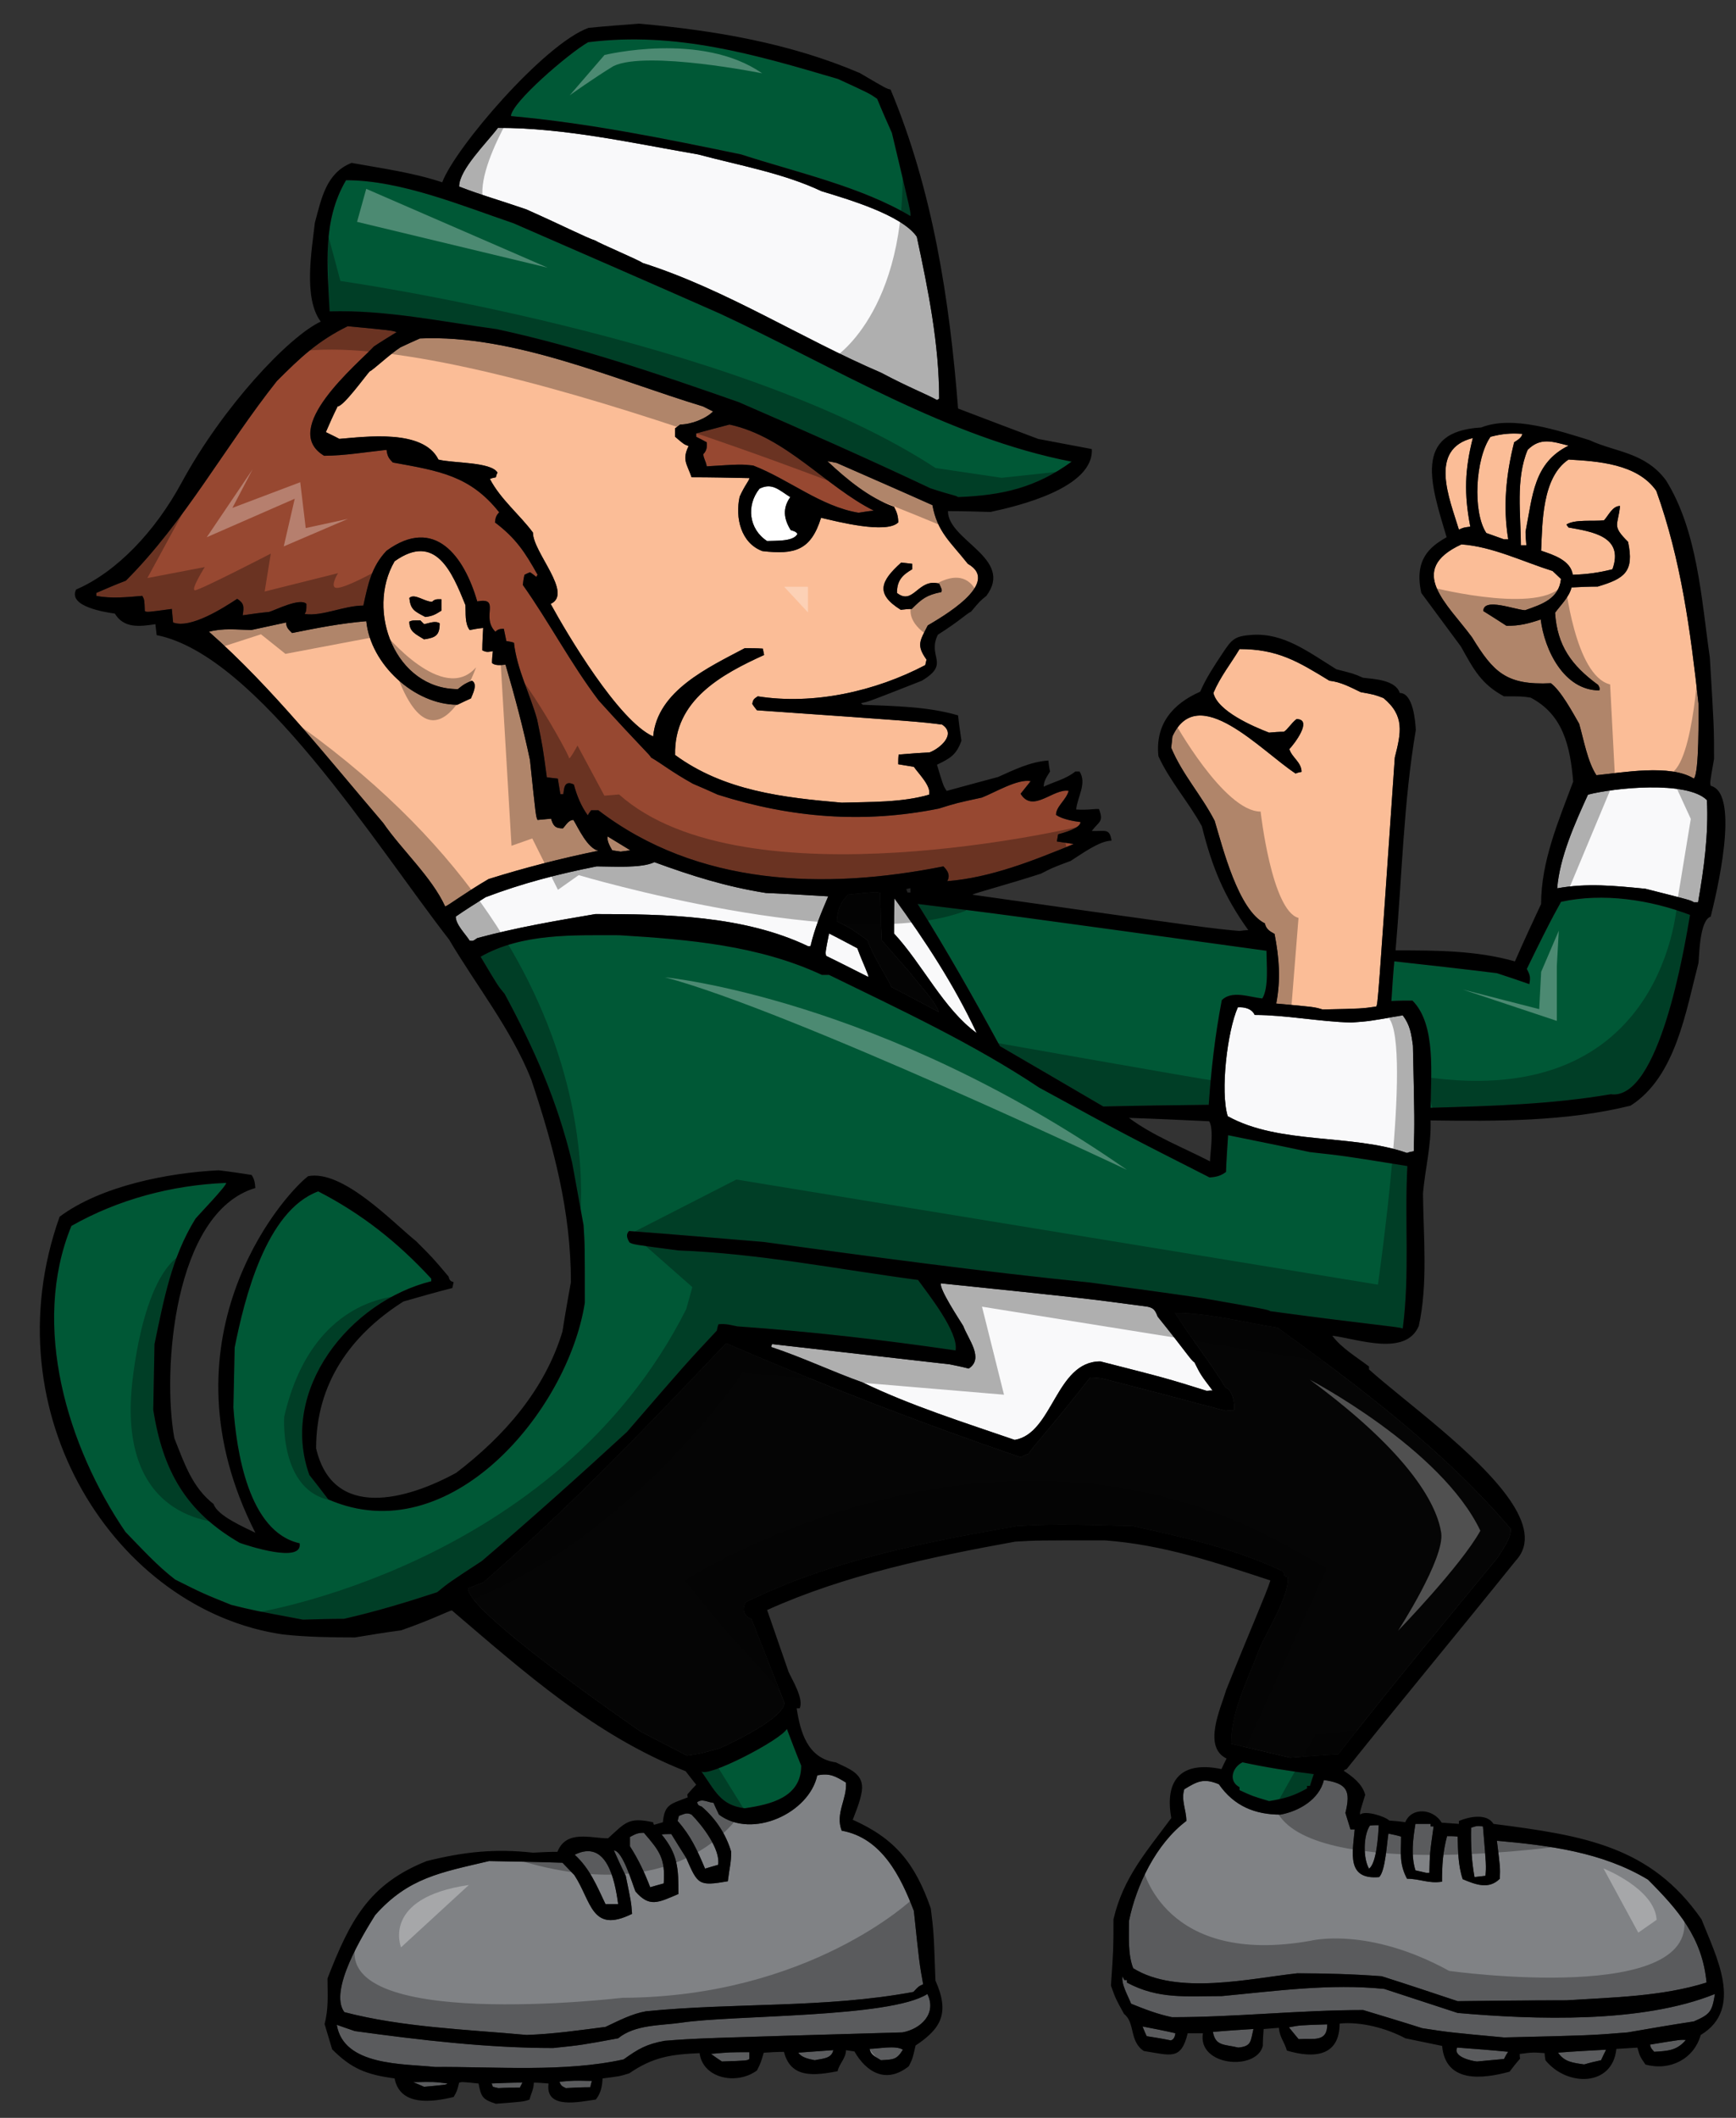 <?xml version="1.0" encoding="utf-8"?>
<!-- Generator: Adobe Illustrator 17.0.0, SVG Export Plug-In . SVG Version: 6.00 Build 0)  -->
<!DOCTYPE svg PUBLIC "-//W3C//DTD SVG 1.1//EN" "http://www.w3.org/Graphics/SVG/1.1/DTD/svg11.dtd">
<svg version="1.1" id="Layer_1" xmlns="http://www.w3.org/2000/svg" xmlns:xlink="http://www.w3.org/1999/xlink" x="0px" y="0px"
	 width="164px" height="200px" viewBox="0 0 164 200" style="enable-background:new 0 0 164 200;" xml:space="preserve">
<rect x="0" y="0" width="164" height="200" fill="#333333" stroke="none"/>
<path id="color9" style="fill:#808285;" d="M77.206,167.66c1.194-0.24,1.714,0.078,2.71,0.678c0.121,1.553-1.035,2.909-0.4,4.544
	c3.788,0.677,5.581,4.343,6.816,7.572c0.52,4.94,0.52,4.94,0.878,6.932c-0.438,0.2-0.438,0.2-0.917,0.721
	c-8.289,1.552-16.897,0.994-25.268,1.83c-1.353,0.241-2.55,0.878-3.825,1.475c-2.472,0.318-4.941,0.676-7.452,0.759
	c-5.659-0.519-11.717-0.717-17.216-2.154c-1.516-2.029,1.793-7.372,2.91-9.165c3.147-3.546,6.216-4.023,10.761-5.101
	c2.31,0.042,4.623,0.081,6.933,0.158c0.358,0.359,0.717,0.761,1.117,1.159c1.633,2.471,1.592,5.577,5.459,3.667
	c-0.081-1.078-0.081-1.078-0.597-3.591c-0.399-0.796-0.756-1.593-1.116-2.39c0.836,0,1.792,3.307,2.032,3.865
	c1.315,1.517,2.111,1.078,4.063,0.24c0-2.391-0.039-3.747-1.593-5.623c0.28-0.036,0.599-0.036,0.917-0.036
	c0.438,0.717,0.915,1.473,1.393,2.23c1.117,2.552,1.158,2.709,3.946,2.23c0.161-1.314,0.318-1.712,0.318-2.789
	c-0.478-1.637-1.473-3.146-2.787-4.265c-0.321-0.118-0.321-0.118-0.439-0.397c0.476-0.399,0.997,0,1.556,0.042
	c0.157,0.355,0.317,0.717,0.515,1.114C71.07,173.718,76.449,171.206,77.206,167.66z M141.408,173.835
	c0.317,2.512,0.317,2.512,0.279,3.586c-1.038,1.039-2.273,0.562-3.509,0.043c-0.439-1.314-0.439-2.672-0.477-4.024
	c-0.358-0.041-0.677-0.041-0.998-0.041c-0.397,1.475-0.477,2.751-0.477,4.302c-1.274,0.202-2.069-0.278-3.306-0.278
	c-0.759-1.433-0.561-2.429-0.561-3.982c-0.399-0.119-0.797-0.203-1.195-0.281c-0.159,0.915-0.278,3.51-0.876,4.105
	c-3.108,0.279-2.51-2.271-2.312-4.502h-0.398c-0.158-0.52-0.317-1.036-0.479-1.556c0.519-2.11,0.161-2.79-2.03-3.108
	c-0.438,1.833-2.354,2.948-4.104,3.268c-2.392,0-4.384-0.799-5.819-2.868c-1.434-0.598-2.033-0.28-3.271,0.477
	c-0.316,1.036,0.2,1.955,0.2,2.989c-2.869,2.153-4.742,6.097-5.421,9.444c0,1.436-0.117,3.15,0.397,4.465
	c4.146,2.591,11.08,0.957,15.504,0.478c2.669,0,5.341,0.079,7.972,0.278c2.392,0.757,4.781,1.556,7.173,2.352
	c3.429-0.041,6.851-0.081,10.281-0.081c4.386-0.278,9.046-0.359,13.232-1.676c-0.398-4.262-2.711-6.892-5.538-9.722
	C151.371,174.91,146.351,174.274,141.408,173.835z M46.44,196.751c0.956-0.039,1.914-0.081,2.909-0.081
	c-0.079,0.161-0.158,0.32-0.239,0.48c-0.677,0-1.354,0-2.032,0.04c-0.199-0.04-0.357-0.08-0.519-0.122
	C46.521,196.949,46.48,196.831,46.44,196.751z M52.857,196.593c0.12,0.355,0.239,0.436,0.598,0.598
	c0.758-0.04,1.515-0.08,2.311-0.08c0.039-0.198,0.079-0.398,0.158-0.598C54.212,196.472,54.212,196.472,52.857,196.593z
	 M39.028,196.634c0.319,0.116,0.678,0.277,1.036,0.435c2.113-0.195,2.113-0.195,2.194-0.317
	C40.981,196.593,40.981,196.593,39.028,196.634z M58.396,192.486c-3.466,0.638-3.466,0.638-6.137,0.917
	c-6.216,0-12.594-0.756-18.731-1.598c-0.599-0.196-1.156-0.396-1.713-0.596c0.638,3.908,6.297,3.665,9.285,3.986
	c5.698-0.041,12.235,0.52,17.814-0.718c1.394-0.998,2.152-1.436,3.866-1.755c3.028-0.238,3.028-0.238,22.476-0.795
	c1.754-0.32,3.267-1.795,2.351-3.627c-3.506,2.261-18.462,1.978-23.234,2.708C62.422,191.291,59.992,191.173,58.396,192.486z
	 M149.656,194.957c0.52-0.156,1.038-0.278,1.595-0.398c0.162-0.356,0.319-0.676,0.478-0.995c-1.516,0.079-3.028,0.159-4.541,0.28
	C147.785,194.719,148.579,194.8,149.656,194.957z M68.199,194.679c2.393-0.082,2.393-0.082,2.59-0.239v-0.639
	c-1.833,0-1.833,0-3.626,0.159C67.482,194.201,67.842,194.439,68.199,194.679z M139.534,194.679
	c0.839-0.082,1.677-0.158,2.552-0.239c0.119-0.238,0.238-0.479,0.398-0.678c-1.634-0.158-3.229-0.28-4.825-0.399
	C137.224,194.241,139.058,194.639,139.534,194.679z M76.967,194.558c0.677-0.158,1.594-0.118,1.754-0.954
	c-1.113,0.078-2.231,0.158-3.309,0.239C75.732,194.319,76.41,194.439,76.967,194.558z M82.149,193.481
	c0.118,0.6,0.517,0.72,1.075,1.076c1.115-0.078,1.475,0,2.072-0.994C84.618,193.124,82.987,193.481,82.149,193.481z
	 M155.877,193.085c0.076,0.318,0.076,0.318,0.396,0.678c1.313-0.08,2.15-0.12,2.986-1.115
	C158.782,192.606,158.782,192.606,155.877,193.085z M116.979,193.363c1.271-0.119,1.154-0.597,1.434-1.754
	c-1.274,0.078-2.55,0.161-3.827,0.277C114.825,193.244,115.663,193.044,116.979,193.363z M108.331,192.287
	c0.756,0.119,1.513,0.24,2.27,0.399c0.318-0.08,0.399-0.399,0.439-0.679c-1.034-0.237-2.073-0.438-3.109-0.638
	C108.051,191.65,108.171,191.969,108.331,192.287z M122.679,192.567c1.435-0.081,2.707,0.316,2.707-1.395
	c-2.589,0.079-2.589,0.079-3.624,0.279C122.037,191.807,122.36,192.169,122.679,192.567z M137.703,190.095
	c-2.313-0.759-4.623-1.512-6.934-2.27c-5.141-0.519-10.242,0.198-15.345,0.678c-3.388,0-5.979,0.317-8.966-1.277v-0.237h-0.24
	c-0.08-0.119-0.118-0.238-0.158-0.358c-0.198,0.679,0.558,1.955,0.796,2.592c1.274,0.517,2.513,0.996,3.865,1.274
	c6.019,0,12.037-0.676,18.057-0.676c1.832,0.557,3.705,1.114,5.577,1.713c2.59,0.398,2.59,0.398,7.732,0.875
	c8.21-0.197,8.21-0.197,11.675-0.477c2.073-0.359,4.146-0.72,6.258-1.037c1.555-0.679,1.713-0.917,1.99-2.59
	C155.118,191.092,144.994,190.734,137.703,190.095z M58.396,179.814c-0.32-2.394-1.115-6.137-4.104-4.663
	c1.435,1.315,2.072,2.908,2.91,4.663H58.396z M62.701,177.862c0.159-2.352-0.359-3.028-1.875-4.783c-0.598,0-0.796,0.12-1.314,0.396
	v0.879c0.797,1.234,1.393,2.51,1.913,3.866C61.823,178.101,62.263,177.982,62.701,177.862z M140.331,177.142
	c0.08-0.917,0.08-0.917-0.237-4.662c-0.56-0.078-0.638-0.037-1.118,0.122c-0.035,1.594,0.04,3.106,0.321,4.661
	C139.615,177.224,139.973,177.184,140.331,177.142z M134.754,176.864h0.278c0.039-1.834,0.039-1.834,0.399-4.385h-0.28v-0.24h-1.435
	c-0.237,1.438-0.436,2.992,0,4.388C134.037,176.706,134.395,176.784,134.754,176.864z M67.842,176.106
	c0.237-1.475-1.516-3.746-2.511-4.742c-0.479-0.238-0.718-0.039-1.196,0.121c-0.042,0.156-0.08,0.318-0.121,0.478
	c1.237,1.395,1.833,2.709,2.592,4.505C67.005,176.347,67.402,176.225,67.842,176.106z M130.249,172.36c-0.276,0-0.558,0-0.835,0.041
	c-0.638,0.957-0.638,3.108-0.084,4.065C130.048,175.987,130.211,173.235,130.249,172.36z"/>
<path id="color8" style="fill:#005836;" d="M74.336,163.273c0.439,1.157,0.878,2.312,1.354,3.47c0,2.988-2.868,3.666-5.339,4.022
	c-2.273-0.276-2.791-1.631-4.106-3.505C66.755,167.948,73.721,164.35,74.336,163.273z M119.888,170.09
	c1.473-0.239,2.311-0.479,3.588-1.195v-0.239h0.278c0.119-0.399,0.235-0.755,0.356-1.114c-2.269-0.279-4.502-0.638-6.732-1.115
	c-0.92,0.437-1.396,1.755-0.28,2.352v0.277C118.294,169.611,118.294,169.611,119.888,170.09z"/>
<path id="color7" style="fill:#050505;" d="M121.879,165.985c-1.873-0.438-3.745-0.878-5.574-1.314c0-3.147,1.632-6.138,2.705-9.047
	c0.679-1.555,2.869-5.099,2.631-6.694c-0.117-0.039-0.197-0.081-0.28-0.081c-0.037-0.16-0.076-0.315-0.117-0.438
	c-4.661-2.19-9.206-3.188-14.23-4.301c-3.624-0.081-7.291-0.241-10.915,0c-8.689,1.512-17.736,3.267-25.667,7.212
	c-0.358,0.718-0.158,1.315,0.559,1.555c1.036,2.629,2.073,5.258,3.107,7.929c0,1.437-5.02,3.827-6.136,4.303
	c-1.874,0.521-1.874,0.521-3.069,0.682c-1.473-0.759-2.95-1.517-4.383-2.274c-2.179-1.518-16.3-11.342-16.3-13.508
	c0.478-0.201,0.955-0.4,1.435-0.558c8.447-7.339,15.46-14.729,22.955-22.599c9.125,3.946,18.371,7.534,27.817,10.761
	c0.238-0.119,0.479-0.239,0.756-0.319c0.12-0.358,2.112-2.471,5.818-7.212c0.358,0,0.719,0.039,1.078,0.079
	c3.904,0.998,7.808,2.032,11.715,3.071c0.239-0.043,0.521-0.043,0.799-0.043c0.119-0.597-0.161-1.952-0.799-2.151
	c-1.475-2.432-3.347-4.741-4.782-7.055c3.11,0,6.576,0.917,9.684,1.396c7.691,5.538,15.863,11.716,22.039,19.009
	c0,0.956-0.757,1.912-1.277,2.752c-5.018,6.098-10.159,12.273-15.022,18.528C124.907,165.745,123.395,165.864,121.879,165.985z"/>
<path id="color6" style="fill:#005836;" d="M45.523,147.414c-3.109,2.035-3.109,2.035-4.224,2.949
	c-2.909,0.958-5.818,1.834-8.807,2.513c-1.315,0-2.591,0.039-3.866,0.079c-4.663-0.876-4.663-0.876-6.776-1.395
	c-2.667-1.075-2.667-1.075-5.299-2.39c-1.715-1.315-3.188-2.949-4.703-4.504c-5.46-8.013-8.966-19.489-5.102-28.895
	c4.422-2.511,9.524-3.864,14.626-4.063c0,0.319-2.551,2.949-2.909,3.387c-2.271,3.667-2.988,7.652-3.866,11.837
	c-0.038,2.073-0.08,4.145-0.118,6.215c0.915,5.74,3.069,9.605,8.17,12.554c0.677,0.242,5.977,1.994,5.657,0.041
	c-4.862-1.075-5.978-8.808-6.258-12.831c0.04-1.912,0.081-3.788,0.121-5.659c0.917-4.584,2.95-12.912,7.892-14.743
	c4.103,2.107,7.529,4.818,10.681,8.246v0.24c-7.692,1.912-14.389,10.242-11.519,18.29c0.599,0.762,1.196,1.517,1.792,2.313
	c11.477,5.021,22.638-8.366,24.232-18.571c0-5.462,0-5.462-0.12-7.331c-0.358-1.993-0.718-3.948-1.078-5.899
	c-1.395-5.818-3.546-10.681-6.377-15.94c-0.634-0.758-0.634-0.758-2.27-3.508c3.905-2.232,8.766-2.031,13.111-2.031
	c6.494,0.397,13.153,0.956,19.128,3.746h0.678c6.694,3.268,13.63,6.494,19.845,10.641c8.171,4.463,8.171,4.463,16.102,8.486
	c0.641-0.038,1.075-0.155,1.554-0.517c0.042-1.155,0.12-2.312,0.2-3.47c2.552,0.519,5.14,1.039,7.731,1.596
	c3.266,0.36,3.266,0.36,9.205,1.316c-0.278,5.099,0.238,10.241-0.439,15.342c-0.559-0.198-2.785-0.318-12.514-1.634
	c-0.276-0.159-0.276-0.159-6.416-1.235c-3.545-0.517-7.094-0.996-10.638-1.475c-10.285-1.036-20.566-2.43-30.808-3.828
	c-4.265-0.355-8.489-0.715-12.714-1.035c-0.319,0.32-0.198,0.68,0.04,1.076c0.358,0.2,0.358,0.2,4.623,0.759
	c7.532,0.278,15.186,1.794,22.638,2.788c0.915,1.276,3.864,4.941,3.546,6.658c-6.774-0.997-13.748-1.794-20.604-2.272
	c-0.639-0.12-1.117-0.279-1.794-0.199c-0.079,0.199-0.12,0.397-0.159,0.6c-2.91,3.109-2.91,3.109-8.487,9.564
	C54.771,139.325,50.146,143.467,45.523,147.414z M131.446,94.531c0.635-0.04,1.315-0.04,1.99-0.04
	c2.274,2.269,1.715,7.131,1.715,10.123c5.7-0.16,11.397-0.318,17.016-1.277c4.583,0.639,6.974-13.866,7.493-16.935
	c-3.782-1.437-8.21-2.114-12.193-1.236c-0.239,0.518-0.521,0.756-3.227,6.335c0.314,0.599,0.358,0.798,0.238,1.436
	c-1.038-0.36-2.075-0.717-3.069-1.035c-3.229-0.4-6.456-0.759-9.686-1.116C131.604,92.02,131.526,93.252,131.446,94.531z
	 M94.463,98.795c3.228,1.873,6.495,3.784,9.765,5.698c3.309-0.08,6.613-0.121,9.961-0.16c0.237-3.385,0.595-6.534,1.235-9.885
	c0.957-0.953,2.631-0.277,3.827-0.156c0.637-1.04,0.393-3.269,0.393-4.505c-25.142-3.467-25.142-3.467-32.955-4.424
	C89.441,89.746,91.991,94.251,94.463,98.795z"/>
<path id="color5" style="fill:#040404;" d="M84.22,93.217c-0.717-1.476-1.675-2.792-2.271-4.425
	c-1.555-1.117-1.555-1.117-2.91-1.795c0.08-1.036,0.318-1.751,1.076-2.508c2.671-0.28,2.671-0.28,3.028-0.162
	c0.042,1.475,0.081,2.95,0.16,4.465c0.878,1.036,1.794,2.07,2.71,3.109c0.598,0.837,2.353,2.63,2.672,3.665
	C87.167,94.77,85.696,93.974,84.22,93.217z"/>
<path id="fill" style="fill:#FFFFFF;" d="M74.656,46.947c-0.757,1.075-0.598,2.073,0.04,3.11c0.478,0.157,0.478,0.157,0.639,0.358
	c-0.359,0.756-2.113,0.637-2.871,0.677c-1.712-1.115-1.992-3.347-0.716-4.942C72.941,45.552,73.579,46.269,74.656,46.947z"/>
<path id="color4" style="fill:#FBBD97;" d="M57.4,78.989c0.717,0.438,1.435,0.876,2.151,1.313c-0.319,0.041-0.638,0.082-0.917,0.121
	c-0.279-0.039-0.559-0.081-0.798-0.121C57.639,79.945,57.319,79.425,57.4,78.989z M119.491,87.197
	c0.118,0.518,0.396,0.716,0.917,0.997c0.438,2.312,0.598,4.263,0.156,6.576c3.589,0.318,3.589,0.318,4.385,0.558
	c3.707-0.08,3.707-0.08,5.062-0.279c0.159-0.278,0.159-0.278,1.755-23.512c0.597-2.352,0.953-3.945-1.076-5.62
	c-0.839-0.318-0.839-0.318-2.15-0.557c-0.996-0.48-1.874-0.959-2.952-1.078c-2.99-1.832-4.9-2.988-8.488-2.988
	c-0.837,1.395-1.833,2.63-2.47,4.145c0.396,1.711,3.703,3.147,5.259,3.746c0.438-0.041,0.918-0.081,1.396-0.081
	c0.356-0.199,0.676-0.796,1.195-1.196c1.594,0-0.239,2.392-0.678,2.83c0.238,0.798,1.154,1.236,1.154,2.152
	c-0.198,0.038-0.398,0.079-0.558,0.159c-3.272-2.145-9.237-8.741-11.638-3.507c-0.041,0.356-0.081,0.716-0.117,1.074
	c1.072,2.552,2.827,4.426,4.104,6.895C115.504,80.025,116.979,85.96,119.491,87.197z M56.523,80.342
	c-1.038-0.237-1.913-2.191-2.351-2.909c-0.479,0-0.718,0.519-0.997,0.797c-0.755,0-0.918-0.279-1.116-0.915
	c-0.437,0.04-0.875,0.08-1.275,0.119c-0.16-0.319-0.16-0.319-0.717-5.658c-0.637-3.029-1.435-6.018-2.31-9.007
	c-0.398,0.041-0.998,0.12-1.276-0.16c0-0.397,0.041-0.757,0.08-1.115c-0.477,0.081-0.597,0.121-0.996-0.08
	c0-0.718,0.042-1.436,0.081-2.111c-0.438,0.038-0.876,0.117-1.276,0.197c-0.478-0.635-0.357-1.594-0.397-2.35
	c-1.274-3.15-2.83-6.895-6.694-4.144c-2.75,4.703,0.079,12.073,5.976,12.073c0.599-0.477,0.599-0.477,1.316-0.797
	c0.597,0.28,0.078,1.277-0.082,1.674c-0.439,0.201-0.877,0.401-1.275,0.598c-4.065,0-8.209-3.825-8.609-7.891
	c-2.39,0.201-4.661,0.639-7.013,1.117c-0.32-0.318-0.559-0.519-0.559-0.996c-1.116,0.239-2.231,0.478-3.309,0.716
	c-1.354-0.039-2.668-0.197-3.984,0.16c6.017,5.302,11.238,11.956,16.458,18.055c1.753,2.551,4.582,5.102,5.858,7.892
	c0.278-0.08,1.913-1.315,4.104-2.592C49.59,81.939,53.015,81.061,56.523,80.342z M40.064,60.378
	c-0.835-0.521-1.395-0.72-1.395-1.675c0.28-0.12,0.28-0.12,1.037-0.12c0.119,0.12,0.239,0.241,0.357,0.358
	c0.478-0.08,1.036-0.358,1.474-0.08C41.538,60.018,41.14,60.217,40.064,60.378z M41.698,57.669
	c-0.559,0.355-0.838,0.516-1.515,0.595c-1.075-0.555-1.394-0.716-1.515-1.792c0.478-0.478,1.436,0.358,2.152,0.358
	c0.279-0.278,0.479-0.237,0.877-0.237V57.669z M79.039,43.718c-0.318-0.079-0.599-0.118-0.876-0.158
	c1.831,1.714,3.943,3.468,6.296,4.302c0.277,0.52,0.397,0.917,0.397,1.475c-1.115,1.116-5.777-0.08-7.294-0.438
	c-0.955,3.067-2.47,3.505-5.54,3.146c-2.032-0.755-2.588-3.146-2.149-5.139c0.518-1.156,0.916-1.514,0.916-1.754
	c-1.834-0.039-3.667-0.079-5.458-0.079c-0.44-1.277-0.92-1.635-0.28-2.95c-0.44-0.158-0.44-0.158-1.276-0.875V40.45
	c0.161-0.12,0.319-0.238,0.48-0.358c0.997,0,2.389-0.518,3.106-1.234c-0.318-0.161-0.637-0.318-0.954-0.477
	c-8.29-2.511-17.894-6.816-26.742-6.416c-0.637,0.279-1.236,0.556-1.833,0.836c-0.996,0.637-2.59,2.151-2.909,2.271
	c-0.438,0.481-2.472,3.309-3.029,3.309c-0.398,0.795-0.757,1.593-1.114,2.431c0.397,0.199,0.836,0.398,1.274,0.637
	c2.473-0.198,7.931-0.955,9.364,1.955c1.356,0.356,4.982,0.198,5.581,1.235c-0.08,0.118-0.12,0.277-0.16,0.438
	c-0.2,0.04-0.397,0.079-0.559,0.158c0.996,1.914,2.829,3.389,4.064,5.062c0,1.872,3.827,5.739,1.674,6.736
	c1.536,2.808,6.414,11.06,9.684,12.515c0.398-4.307,5.182-6.497,8.647-8.332c0.559,0,1.117,0,1.713,0.04
	c0.041,0.2,0.081,0.4,0.121,0.601c-4.003,1.821-8.53,4.267-8.41,9.442c4.622,3.388,10.204,4.025,15.742,4.504
	c2.67-0.081,5.66,0,8.251-0.755c0.237-0.798-1.035-2.034-1.435-2.63c-0.519-0.08-0.998-0.161-1.476-0.242
	c0-0.316,0-0.636,0.04-0.916c0.956-0.078,1.911-0.16,2.909-0.199c0.957-0.356,2.591-1.713,1.194-2.631
	c-2.15-0.277-2.15-0.277-17.494-1.353c-0.158-0.202-0.317-0.399-0.438-0.6c0.078-0.438,0.159-0.478,0.517-0.717
	c5.3,0.837,11.12-0.479,15.821-2.948c0.04-0.201,0.078-0.36,0.12-0.519c-0.997-1.395-0.6-1.794,0.119-3.228
	c1.193-0.719,7.014-3.985,3.786-5.818c-1.674-2.113-2.871-2.99-3.348-5.541C85.057,46.349,82.029,45.034,79.039,43.718z
	 M88.923,55.913c-1.395,0.279-1.835,0.638-2.791,1.593c-0.359,0-0.716,0.042-1.036,0.082c-2.43-1.514-1.911-2.708,0.04-4.462
	c0.319,0.04,0.679,0.079,1.037,0.118v0.518c-0.958,0.559-1.436,1.077-1.436,2.233c1.556,1.235,1.995-1.434,3.986-0.875
	C89,55.714,89,55.714,88.923,55.913z M149.183,68.348c-0.642-1.116-1.717-3.108-2.673-3.825c-4.227,0.199-5.422-1.036-7.453-4.344
	c-2.313-3.148-6.257-6.337-0.997-8.768c2.912,0.2,5.819,1.636,8.609,2.512c0.239,0.239,0.52,0.477,0.797,0.755
	c-0.2,1.873-1.795,2.392-3.389,2.95c-0.956-0.039-3.947-1.235-3.947,0.08c0.721,0.439,1.436,0.916,2.193,1.395
	c1.235,0,2.032-0.199,3.227-0.599c0.358,2.87,2.194,6.696,5.541,6.696c0.04-0.24,0.04-0.24-0.12-0.52
	c-2.51-1.835-3.865-3.706-4.063-6.815c0.558-0.757,1.353-1.514,1.554-2.389c0.797-0.042,1.634-0.081,2.473-0.081
	c2.548-0.758,3.464-1.397,2.868-4.224c-1.555-1.556-0.959-1.474-0.758-3.388c-0.716,0-1.076,0.876-1.514,1.355
	c-1.038,0.12-2.752-0.119-3.551,0.397c0.041,0.081,0.119,0.162,0.199,0.28c2.233,0.4,5.265,0.837,4.147,3.945
	c-1.275,0.322-2.392,0.479-3.747,0.519c-0.199-1.356-1.795-1.872-2.989-2.272c0.121-2.629,0.079-6.935,2.589-8.607
	c2.791,0.16,6.498,0.399,8.289,2.95c2.352,6.536,3.232,13.269,3.988,20.086c0,0.995,0.08,6.573-0.438,7.092
	c-2.232-1.395-6.775-0.558-9.205-0.318C149.974,71.935,149.618,69.863,149.183,68.348z M144.318,42.483
	c1.195-1.196,2.309-0.799,3.862-0.397c-3.305,1.634-3.386,4.701-4.062,8.128c0,0.398,0.037,0.836,0.079,1.276h-0.521
	C143.679,48.621,143.162,45.233,144.318,42.483z M140.411,50.335c-1.314-1.991-1.035-7.054,0.397-9.086
	c1.076-0.278,1.872-0.36,2.99-0.278c0,0.357-0.52,0.637-0.758,0.795c-0.759,3.03-1.072,6.06-0.557,9.167h-0.399
	C141.527,50.732,140.973,50.532,140.411,50.335z M137.822,50.016c-0.879-2.909-2.907-7.612,1.314-8.648
	c-0.759,2.989-0.838,5.259-0.237,8.368C138.262,49.817,138.262,49.817,137.822,50.016z"/>
<path id="color3" style="fill:#974831;" d="M22.41,56.551c-1.276,0.837-4.423,2.869-6.059,2.232
	c-0.039-0.438-0.079-0.876-0.12-1.278c-2.35,0.32-2.35,0.32-2.55,0.202c-0.039-1.076-0.039-1.076-0.238-1.436
	c-1.394,0.121-2.95,0.28-4.346,0v-0.277c0.918-0.397,1.834-0.796,2.791-1.156c5.578-5.578,9.364-12.673,14.267-18.851
	c2.23-2.232,3.866-3.786,6.692-5.18c4.146,0.397,4.146,0.397,4.625,0.559c-0.717,0.438-1.435,0.876-2.15,1.354
	c-1.556,1.673-8.968,7.772-4.704,10.321c1.873,0,4.027-0.359,5.898-0.558c0.08,0.599,0.198,0.797,0.599,1.195
	c4.385,0.797,7.292,1.235,10.044,4.704c-0.28,0.277-0.36,0.518-0.4,0.955c1.953,1.475,2.831,2.791,4.026,4.943
	c-0.042,0.039-0.082,0.118-0.121,0.2c-0.199-0.161-0.398-0.32-0.598-0.439c-0.199,0.08-0.359,0.159-0.518,0.239
	c-0.079,0.318-0.12,0.638-0.16,0.956c2.512,3.548,4.543,7.454,7.173,10.92c4.185,4.622,4.783,5.06,4.944,5.381
	c1.034,0.598,1.872,1.313,3.945,2.473c0.756,0.316,1.553,0.676,2.353,1.034c6.892,2.192,13.747,2.75,20.881,1.316
	c1.672-0.52,1.672-0.52,4.064-1.038c1.154-0.438,3.386-1.794,4.62-1.556c-0.318,0.398-0.635,0.798-0.953,1.194
	c1.155,1.875,3.066-0.517,4.543-0.277c-0.241,0.877-1.197,1.475-1.197,2.27c0.559,0.398,1.637,0.6,2.313,0.679
	c0,0.599-1.677,1.037-2.113,1.157c-0.038,0.2-0.08,0.438-0.119,0.675c0.519,0.082,1.036,0.162,1.595,0.242
	c-3.786,1.554-7.852,3.187-11.955,3.506c0.318-0.557,0.04-0.997-0.36-1.394c-11.198,2.232-23.233,1.872-32.597-5.3h-0.679
	c-0.121,0.16-0.239,0.32-0.319,0.479c-0.637-0.875-1.038-1.873-1.315-2.91c-0.917-0.438-0.917,0.36-0.997,0.916h-0.278
	c-0.081-0.518-0.16-0.993-0.24-1.475c-0.357-0.039-0.718-0.08-1.037-0.119c-0.399-2.95-0.399-2.95-0.917-5.461
	c-0.677-2.431-1.913-4.742-2.189-7.253c-0.24-0.081-0.48-0.12-0.718-0.158c-0.08-0.401-0.16-0.798-0.24-1.156
	c-0.358,0-0.558,0.038-0.797,0.277c-1.395-1.396,0.56-3.268-1.714-2.866c-1.234-4.267-4.023-8.093-8.568-4.784
	c-1.435,1.513-1.753,3.188-2.191,5.179c-1.834,0-3.867,1.038-5.539,0.798c0.159-0.317,0.159-0.317,0.159-0.958
	c-0.598-0.595-2.87,0.559-3.506,0.758c-0.838,0.081-1.675,0.2-2.511,0.321C23.048,57.309,23.087,56.989,22.41,56.551z
	 M82.549,48.221c-4.534-2.264-8.284-6.974-13.63-8.129c-1.077,0.278-2.113,0.56-3.15,0.837v0.319
	c0.318,0.159,0.639,0.318,0.996,0.517c0.041,0.438,0,0.798-0.318,1.117c0,0.398,0.239,0.639,0.318,1.155
	c3.227-0.201,3.227-0.201,4.385-0.079c3.387,1.315,6.376,3.866,9.961,4.462C81.59,48.342,82.069,48.262,82.549,48.221z"/>
<path id="color2" style="fill:#F9F9FA;" d="M90.996,125.216c-0.362-0.599-2.272-3.467-2.113-4.024
	c13.471,1.395,13.471,1.395,19.448,2.191c0.676,0.119,0.797,0.358,1.036,0.957c2.669,3.307,3.188,4.186,3.468,4.306
	c0.597,1.191,0.597,1.191,1.713,2.665c-0.199,0-0.358,0-0.518,0.043c-3.827-1.195-3.827-1.195-10.082-2.79
	c-4.224,0-4.465,6.815-8.091,7.413c-4.742-1.635-9.804-3.226-14.348-5.42c-2.909-1.036-5.738-2.392-8.646-3.348
	c0-0.118,0.04-0.2,0.08-0.278c5.579,0.639,11.16,1.275,16.777,1.911c0.598,0.12,1.195,0.239,1.794,0.398
	C92.987,128.285,91.472,126.492,90.996,125.216z M132.52,95.885c-3.186,0.559-3.186,0.559-4.86,0.679
	c-3.027-0.08-6.216-0.717-9.128-0.717c-0.279-0.599-0.954-0.758-1.592-0.72c-0.997,2.232-1.675,7.974-0.955,10.284
	c4.898,2.709,11.675,1.634,16.937,3.47c0.195-0.083,0.396-0.122,0.637-0.162c0.078-2.869,0.078-2.869-0.078-9.963
	C133.318,97.559,133.2,96.802,132.52,95.885z M92.271,97.559c-2.151-4.584-4.822-8.647-7.77-12.713
	c-0.043,1.075-0.043,2.192-0.043,3.309C87.129,91.023,89.162,95.328,92.271,97.559z M78.321,88.155
	c-0.358,1.791-0.358,1.791-0.278,2.112c1.314,0.637,2.631,1.315,3.986,1.992c0.078-0.12-0.478-1.196-1.037-2.71
	C80.076,89.069,79.198,88.591,78.321,88.155z M76.328,89.35h0.24c0.398-1.714,0.996-3.108,1.674-4.702
	c-1.992-0.121-3.946-0.241-5.898-0.32c-3.746-0.6-6.936-1.595-10.521-2.909c-1.235,0.599-3.986,0.399-5.46,0.399
	c-3.625,0.718-7.014,1.594-10.48,2.908c-0.958,0.598-1.915,1.195-2.829,1.834c0,0.757,0.914,1.634,1.313,2.271
	c0.32,0.042,0.32,0.042,0.717-0.24c3.667-0.997,7.413-1.633,11.16-2.27C62.858,86.321,70.231,86.44,76.328,89.35z M155.438,83.929
	c4.264,1.078,4.264,1.078,4.581,1.277h0.398c0.558-3.189,0.996-6.416,0.837-9.645c-1.873-1.873-8.809-1.155-11.238-0.519
	c-1.236,2.711-2.673,5.897-2.91,8.847C149.936,83.373,152.567,83.651,155.438,83.929z M56.244,22.718
	c0.399,0.277,4.104,1.832,4.462,2.112c7.891,2.51,14.984,7.133,22.517,10.36c2.708,1.435,4.224,1.995,5.3,2.59
	c0.037-0.04,0.118-0.081,0.199-0.119c0-5.181-1.037-10.282-2.112-15.305c-1.435-2.07-6.534-3.546-9.006-4.303
	c-3.628-1.711-7.771-2.432-11.638-3.467c-6.257-1.078-12.555-2.512-18.928-2.512c-1.078,1.434-3.667,3.945-3.667,5.54
	c2.271,0.876,3.306,1.115,6.335,2.151C53.294,21.361,55.367,22.438,56.244,22.718z"/>
<path id="color1" style="fill:#005836;" d="M31.139,29.412c-0.199-4.304-0.718-8.53,1.554-12.393c5.181,0,10.999,2.431,15.819,4.066
	c6.497,2.829,12.994,5.657,19.49,8.526c10.719,4.982,21.521,11.717,33.234,13.987c-3.386,2.471-6.574,3.188-10.719,3.346
	c-0.318-0.197-0.597-0.158-2.631-0.835c-5.979-2.83-12.036-5.499-18.093-8.129c-7.492-2.63-15.103-5.22-22.876-6.897
	C41.658,30.37,36.438,29.252,31.139,29.412z M86.013,20.405c0.04-0.319,0.04-0.319-1.754-7.851
	c-0.479-1.075-0.956-2.153-1.396-3.228c-0.756-0.518-0.756-0.518-3.703-1.872C71.309,5.142,63.857,2.95,55.566,3.986
	c-1.832,1.037-7.293,5.738-7.293,6.973c7.413,0.678,14.466,2.112,21.762,3.627C75.175,16.26,81.352,17.615,86.013,20.405z"/>
<path id="outline" d="M141.089,172.239c-0.64-1.033-2.311-0.674-3.267-0.276v0.276c-0.56-0.036-1.117-0.077-1.634-0.116
	c-0.757-1.314-2.831-1.517-3.427-0.041c-0.52-0.08-1.04-0.119-1.517-0.159c-0.398-0.397-2.311-0.993-2.748-0.559
	c-0.043-0.2-0.043-0.2,0.476-1.873c-0.279-1.034-1.192-1.712-2.029-2.271c0.076-0.079,0.156-0.118,0.277-0.16
	c5.351-6.687,10.674-13.085,15.979-19.684c2.866-3.09-2.03-8.089-7.077-12.396c-2.553-2.176-5.146-4.176-6.792-5.656v-0.279
	c-1.154-0.88-2.63-1.758-3.469-2.909c2.432,0.315,6.936,1.992,8.172-0.919c0.875-3.943,0.438-8.448,0.396-12.515
	c0.2-2.308,0.795-4.542,0.718-6.893c6.296,0.079,12.754,0.119,18.891-1.395c4.264-2.71,5.219-8.886,6.416-13.47
	c0.08-0.598,0.08-4.023,1.156-4.384c0.479-1.913,2.869-11.635,0-12.352c-0.082-0.28-0.082-0.28,0.318-2.551c0-2.91,0-2.91-0.4-9.563
	c-0.794-5.499-1.155-11.956-4.145-16.739c-2.003-2.681-4.82-2.655-7.212-3.786c-2.87-0.878-7.293-2.391-10.241-1.197
	c-6.544,0.355-4.712,5.494-3.268,10.362c-1.608,0.907-3.081,2.116-2.392,5.261c1.234,1.674,2.471,3.347,3.745,5.062
	c1.196,2.152,1.915,3.546,4.066,4.702c1.714,0,1.714,0,2.512,0.12c3.067,1.594,3.744,4.584,4.025,7.932
	c-1.395,3.745-3.03,7.532-3.03,11.556c-0.837,1.794-1.671,3.587-2.471,5.422c-3.666-1.039-7.494-1.039-11.278-1.039
	c0.6-6.816,0.754-14.028,1.912-20.802c-0.039-0.797-0.239-3.507-1.515-3.507c-0.397-1.238-2.431-1.316-3.468-1.437
	c-0.919-0.398-0.919-0.398-2.511-0.795c-2.672-1.651-4.964-3.438-7.936-3.256c-1.719,0.105-1.955,0.43-2.842,1.764
	c-0.764,1.154-1.525,2.287-2.097,3.604c-2.631,1.155-4.263,3.108-3.945,6.095c1.074,2.353,2.87,4.346,4.104,6.617
	c0.956,3.825,2.07,6.577,4.386,9.805c-0.278,0-0.562,0.04-0.839,0.078c-2.672-0.238-2.672-0.238-25.226-3.424
	c0.238-0.162,3.308-0.957,6.495-1.994c1.077-0.557,1.077-0.557,2.79-1.196c0.957-0.597,2.709-1.912,3.865-1.912
	c-0.195-1.196-0.557-0.874-1.872-0.916c0.68-0.916,1.156-0.837,0.68-2.072c-0.401-0.039-1.078,0.12-2.154,0.043
	c0.119-1.198,1.037-2.474,0.318-3.59h-0.398c-0.878,0.721-1.991,0.959-2.988,1.437c0-0.56,0.317-0.955,0.598-1.437
	c-0.08-0.358-0.12-0.716-0.157-1.035c-1.716,0.119-3.229,0.876-4.746,1.554c-1.633,0.44-3.265,0.876-4.86,1.316
	c-0.318-0.478-0.318-0.478-0.917-2.472c1.234-0.599,1.832-0.917,2.312-2.271c-0.118-0.797-0.237-1.595-0.319-2.391
	c-2.869-0.838-6.015-0.877-9.004-0.998c-0.08-0.08-0.12-0.121-0.161-0.16c0.678-0.12,0.678-0.12,5.738-2.111
	c2.751-1.635,0.479-2.233,1.517-4.344c2.189-1.395,2.55-1.872,3.147-2.191c0.836-0.997,0.836-0.997,1.434-1.476
	c2.666-3.554-3.627-5.219-3.627-8.008c1.317,0,2.673,0.039,4.024,0.078c2.633-0.559,9.766-2.272,9.567-5.938
	c-1.714-0.318-3.389-0.641-5.062-0.957c-2.55-0.955-5.061-1.913-7.572-2.87c-0.797-10.242-2.39-20.603-6.378-30.128
	c-0.396-0.081-0.396-0.081-2.907-1.556c-6.615-2.828-13.71-4.025-20.843-4.662c-1.595,0.119-3.189,0.24-4.785,0.397
	C51.408,4.145,43.005,13.94,41.777,17.217c-2.748-0.917-5.698-1.314-8.567-1.833c-2.392,0.956-2.83,3.306-3.467,5.66
	c-0.278,2.549-1.116,7.093,0.557,9.326c-2.988,1.395-9.22,7.971-13.158,15.233c-2.494,4.603-6.135,8.424-9.956,10.073
	c-0.796,1.635,2.869,2.152,3.666,2.271c0.837,1.394,2.313,1.236,3.827,0.998c0.039,0.317,0.081,0.676,0.12,1.034
	c9.523,1.876,20.686,19.822,27.617,28.736c2.591,4.383,5.86,8.447,7.771,13.23c2.111,6.337,3.746,12.395,3.746,19.129
	c-0.279,1.556-0.559,3.112-0.797,4.664c-1.674,5.54-5.54,9.92-10.043,13.352c-4.583,2.509-11.636,4.54-13.231-2.314
	c0-6.097,3.229-10.681,8.25-13.868c1.515-0.436,3.069-0.877,4.622-1.274c0.041-0.201,0.08-0.397,0.121-0.559
	c-0.321-0.079-0.4-0.2-0.478-0.521c-1.476-1.75-1.476-1.75-3.069-3.344c-2.192-1.752-6.896-6.774-10.201-6.137
	c-2.673,2.078-14.17,15.619-4.983,33.676c-1.037-0.52-3.586-1.596-3.945-2.712c-2.033-1.594-2.751-3.823-3.708-6.215
	c-1.156-6.305-0.097-21.329,7.652-23.632c-0.041-0.479-0.08-0.837-0.358-1.234c-1.036-0.162-2.073-0.318-3.108-0.44
	c-4.781,0.24-11.12,1.474-15.025,4.385c-6.635,18.592,5.316,37.182,21.122,39.454c2.23,0.241,4.542,0.277,6.774,0.277
	c1.435-0.236,2.909-0.479,4.383-0.676c3.069-1.075,4.543-1.872,4.784-1.872c6.837,5.83,13.488,11.794,22.078,15.182
	c0.32,0.399,0.637,0.838,0.996,1.273c-0.279,0.28-0.558,0.602-0.836,0.919c0,0.08,0,0.158,0.038,0.278
	c-1.633,0.64-2.19,0.64-2.348,2.351c-0.281,0.081-0.56,0.158-0.838,0.239c-0.041-0.081-0.08-0.158-0.08-0.239
	c-2.351-0.516-2.63,0.041-4.263,1.515c-1.636,0-3.949-0.834-4.782,1.275c-0.799,0-1.555,0.038-2.313,0.081
	c-3.588-0.398-6.535-0.081-10.042,0.795c-5.5,2.191-7.253,5.659-9.366,11.08c0,1.475,0.119,2.828-0.277,4.303
	c0.238,0.798,0.479,1.594,0.716,2.392c1.833,1.832,3.227,2.391,5.899,2.749c0.518,2.671,3.587,2.232,5.58,1.754
	c0.319-0.558,0.319-0.558,0.518-1.356c0.278-0.076,0.278-0.076,1.833,0.081c0.237,1.275,0.398,1.516,1.634,1.914
	c2.63-0.199,2.63-0.199,3.189-0.398c0.119-0.559,0.397-0.958,0.397-1.597c0.439,0,0.917,0.042,1.395,0.081
	c-0.357,2.513,2.989,1.715,4.464,1.516c0.478-0.599,0.597-1.237,0.638-1.993c1.595-0.199,1.595-0.199,2.512-0.479
	c2.27-1.552,3.945-1.792,6.653-1.91c0.319,2.431,3.547,3.028,5.422,1.633c0.357-0.716,0.357-0.716,0.637-1.673
	c0.639-0.042,1.274-0.081,1.914-0.081c0.637,2.552,2.908,2.23,5.06,1.832c0.161-0.719,0.797-1.234,0.797-1.99
	c0.24,0.038,0.519,0.079,0.798,0.118c1.115,1.953,2.988,3.108,5.14,1.396c0.357-0.72,0.357-0.72,0.636-1.954
	c2.395-1.597,3.258-3.045,1.877-6.138c-0.162-4.583-0.162-4.583-0.44-6.816c-1.473-4.224-3.345-6.574-7.371-8.366
	c0.166-0.474,0.697-1.665,0.851-2.661c0.262-1.7-1.166-2.122-2.445-2.759c-2.719-0.367-3.374-2.95-3.704-5.105h0.28
	c0.435-0.875-0.759-2.787-1.039-3.426c-0.679-1.952-1.355-3.905-2.032-5.857c7.331-3.31,15.541-5.024,23.433-6.458
	c2.071-0.12,2.071-0.12,8.451-0.12c5.496,0.399,10.438,2.072,15.658,3.787c-0.317,1.076-2.069,5.061-4.184,10.361
	c-0.516,1.756-2.231,5.34,0.042,6.458c-0.16,0.319-0.319,0.64-0.481,0.993c-3.624-0.756-5.417,0.841-4.74,4.624
	c-2.352,3.189-4.543,5.62-5.461,9.566c0,2.789,0,2.789-0.238,6.256c0.439,1.234,0.439,1.234,1.234,2.672
	c1.077,0.836,0.478,2.591,1.873,3.506c2.552,0.398,3.51,0.915,4.145-1.673h1.435c-0.518,3.109,5.061,3.585,5.66,1.193
	c0-0.556,0.041-1.076,0.078-1.593c0.48-0.04,0.958-0.079,1.435-0.12c0.112,1.01,0.498,1.24,0.759,2.151
	c2.668,0.798,4.983,0.479,4.983-2.551c2.031-0.198,4.422,0.439,6.216,1.396c1.156,0.237,2.309,0.478,3.467,0.716
	c0.322,3.509,3.748,3.149,6.374,2.434c0.323-0.439,0.642-0.836,0.999-1.236c-0.043-0.157-0.043-0.318-0.043-0.438
	c1.235-0.16,1.235-0.16,2.354-0.078c0,0.197,0.04,0.436,0.082,0.676c2.03,2.51,6.337,2.51,6.695-1.076
	c0.634-0.039,1.314-0.079,1.99-0.121c0.237,0.84,0.237,0.84,0.76,1.597c2.311,0.637,4.581-0.519,5.218-2.789
	c4.147-2.489,1.384-7.56,0.081-10.919C155.941,174.322,149.605,173.337,141.089,172.239z M138.976,172.602
	c0.48-0.159,0.56-0.2,1.118-0.122c0.317,3.746,0.317,3.746,0.237,4.662c-0.358,0.041-0.717,0.082-1.034,0.121
	C139.016,175.709,138.94,174.195,138.976,172.602z M133.717,172.239h1.435v0.24h0.28c-0.36,2.551-0.36,2.551-0.399,4.385h-0.278
	c-0.358-0.08-0.717-0.158-1.036-0.236C133.281,175.231,133.479,173.678,133.717,172.239z M129.414,172.401
	c0.277-0.041,0.559-0.041,0.835-0.041c-0.038,0.875-0.201,3.627-0.919,4.106C128.776,175.511,128.776,173.358,129.414,172.401z
	 M133.558,108.718c-0.239,0.04-0.44,0.079-0.637,0.162c-5.262-1.836-12.038-0.761-16.937-3.47c-0.72-2.31-0.042-8.051,0.955-10.283
	c0.638-0.04,1.312,0.121,1.592,0.72c2.912,0,6.101,0.637,9.128,0.717c1.675-0.121,1.675-0.121,4.86-0.679
	c0.681,0.917,0.799,1.674,0.96,2.87C133.636,105.849,133.636,105.849,133.558,108.718z M148.181,42.085
	c-3.305,1.634-3.386,4.701-4.062,8.128c0,0.398,0.037,0.836,0.079,1.276h-0.521c0-2.869-0.517-6.256,0.641-9.006
	C145.515,41.289,146.628,41.684,148.181,42.085z M140.809,41.249c1.077-0.278,1.873-0.36,2.991-0.278
	c0,0.357-0.52,0.637-0.758,0.795c-0.759,3.03-1.072,6.06-0.558,9.167h-0.398c-0.559-0.201-1.113-0.401-1.675-0.599
	C139.097,48.343,139.376,43.281,140.809,41.249z M139.137,41.368c-0.759,2.989-0.838,5.259-0.237,8.368
	c-0.638,0.082-0.638,0.082-1.077,0.28C136.943,47.107,134.915,42.404,139.137,41.368z M146.512,64.521
	c-4.227,0.199-5.423-1.036-7.454-4.344c-2.313-3.149-6.257-6.337-0.997-8.768c2.912,0.201,5.819,1.636,8.609,2.512
	c0.239,0.239,0.52,0.477,0.797,0.755c-0.2,1.873-1.795,2.392-3.389,2.95c-0.956-0.039-3.947-1.234-3.947,0.08
	c0.721,0.439,1.437,0.916,2.193,1.394c1.235,0,2.032-0.198,3.227-0.598c0.358,2.871,2.194,6.696,5.541,6.696
	c0.04-0.24,0.04-0.24-0.12-0.52c-2.51-1.835-3.865-3.706-4.063-6.815c0.558-0.757,1.352-1.514,1.554-2.389
	c0.797-0.042,1.634-0.081,2.473-0.081c2.548-0.758,3.465-1.397,2.868-4.224c-1.555-1.556-0.959-1.474-0.758-3.388
	c-0.716,0-1.076,0.877-1.514,1.355c-1.038,0.12-2.752-0.119-3.551,0.397c0.042,0.081,0.119,0.162,0.199,0.28
	c2.233,0.401,5.265,0.836,4.148,3.945c-1.276,0.322-2.393,0.479-3.747,0.519c-0.199-1.356-1.796-1.872-2.991-2.272
	c0.122-2.63,0.08-6.934,2.59-8.607c2.791,0.16,6.498,0.399,8.289,2.95c2.353,6.535,3.232,13.269,3.988,20.086
	c0,0.995,0.08,6.573-0.438,7.092c-2.232-1.395-6.774-0.558-9.205-0.318c-0.841-1.275-1.196-3.347-1.632-4.863
	C148.542,67.232,147.467,65.239,146.512,64.521z M150.017,75.043c2.43-0.637,9.365-1.354,11.238,0.519
	c0.159,3.229-0.279,6.456-0.837,9.645h-0.398c-0.316-0.2-0.316-0.2-4.581-1.276c-2.871-0.279-5.502-0.558-8.332-0.041
	C147.345,80.94,148.78,77.754,150.017,75.043z M141.408,91.901c0.995,0.317,2.031,0.675,3.068,1.035
	c0.12-0.638,0.076-0.837-0.237-1.436c2.707-5.579,2.987-5.818,3.227-6.335c3.982-0.878,8.411-0.201,12.193,1.236
	c-0.52,3.07-2.91,17.574-7.493,16.937c-5.618,0.958-11.315,1.115-17.015,1.276c0-2.991,0.559-7.853-1.716-10.122
	c-0.675,0-1.355,0-1.99,0.039c0.08-1.279,0.158-2.512,0.275-3.746C134.953,91.143,138.18,91.5,141.408,91.901z M114.749,77.514
	c-1.277-2.47-3.032-4.343-4.105-6.895c0.036-0.358,0.076-0.718,0.117-1.074c2.4-5.235,8.365,1.362,11.638,3.506
	c0.158-0.08,0.358-0.121,0.558-0.159c0-0.915-0.916-1.354-1.153-2.152c0.437-0.438,2.269-2.83,0.677-2.83
	c-0.521,0.4-0.839,0.997-1.195,1.196c-0.478,0-0.957,0.041-1.396,0.081c-1.557-0.598-4.861-2.034-5.259-3.745
	c0.636-1.516,1.633-2.751,2.471-4.145c3.587,0,5.497,1.156,8.487,2.988c1.078,0.119,1.956,0.598,2.952,1.078
	c1.311,0.239,1.311,0.239,2.15,0.558c2.03,1.675,1.673,3.268,1.076,5.62c-1.596,23.233-1.596,23.233-1.754,23.512
	c-1.355,0.199-1.355,0.199-5.063,0.279c-0.796-0.239-0.796-0.239-4.385-0.558c0.44-2.313,0.279-4.264-0.156-6.576
	c-0.521-0.28-0.799-0.479-0.917-0.996C116.979,85.96,115.504,80.025,114.749,77.514z M119.644,89.787
	c0,1.236,0.243,3.465-0.393,4.505c-1.196-0.121-2.87-0.797-3.827,0.156c-0.642,3.351-0.998,6.5-1.235,9.885
	c-3.348,0.039-6.652,0.08-9.961,0.16c-3.269-1.914-6.537-3.825-9.765-5.698c-2.472-4.544-5.021-9.049-7.773-13.432
	C94.503,86.321,94.503,86.321,119.644,89.787z M114.309,109.674c-2.471-1.274-5.42-2.43-7.653-4.105
	c2.512,0.08,5.022,0.201,7.572,0.319C114.707,106.607,114.309,109,114.309,109.674z M81.949,88.792
	c-1.555-1.117-1.555-1.117-2.91-1.795c0.08-1.036,0.318-1.751,1.076-2.508c2.671-0.28,2.671-0.28,3.028-0.162
	c0.042,1.475,0.081,2.95,0.16,4.465c0.878,1.036,1.794,2.07,2.71,3.109c0.598,0.837,2.353,2.63,2.672,3.665
	c-1.517-0.797-2.988-1.593-4.464-2.35C83.503,91.741,82.546,90.425,81.949,88.792z M82.029,92.259
	c-1.355-0.677-2.671-1.355-3.986-1.992c-0.08-0.321-0.08-0.321,0.278-2.112c0.876,0.436,1.755,0.915,2.67,1.394
	C81.551,91.063,82.107,92.139,82.029,92.259z M84.458,88.155c0-1.116,0-2.234,0.043-3.309c2.947,4.066,5.618,8.13,7.77,12.713
	C89.162,95.328,87.129,91.023,84.458,88.155z M85.615,83.97c0.12-0.041,0.239-0.083,0.398-0.083v0.401h-0.278
	C85.696,84.168,85.654,84.05,85.615,83.97z M91.434,53.244c3.228,1.833-2.592,5.099-3.786,5.818
	c-0.719,1.435-1.115,1.833-0.119,3.228c-0.042,0.159-0.08,0.317-0.12,0.519c-4.7,2.47-10.521,3.785-15.822,2.948
	c-0.356,0.239-0.438,0.278-0.516,0.717c0.12,0.201,0.279,0.398,0.438,0.6c15.342,1.077,15.342,1.077,17.493,1.353
	c1.396,0.916-0.236,2.273-1.195,2.631c-0.996,0.041-1.952,0.121-2.908,0.199c-0.04,0.28-0.04,0.599-0.04,0.916
	c0.479,0.082,0.957,0.163,1.476,0.242c0.398,0.597,1.672,1.832,1.435,2.63c-2.592,0.755-5.581,0.675-8.252,0.755
	c-5.538-0.479-11.118-1.115-15.741-4.504c-0.12-5.175,4.406-7.622,8.409-9.442c-0.039-0.201-0.079-0.401-0.12-0.601
	c-0.597-0.04-1.155-0.04-1.713-0.04c-3.466,1.835-8.25,4.025-8.647,8.332c-3.271-1.455-8.148-9.707-9.684-12.515
	c2.152-0.997-1.674-4.863-1.674-6.736c-1.236-1.673-3.068-3.147-4.064-5.062c0.161-0.08,0.358-0.118,0.559-0.158
	c0.04-0.16,0.08-0.319,0.16-0.438c-0.598-1.037-4.224-0.879-5.581-1.235c-1.434-2.91-6.892-2.153-9.364-1.955
	c-0.437-0.239-0.876-0.438-1.274-0.637c0.357-0.837,0.717-1.635,1.114-2.431c0.559,0,2.591-2.828,3.029-3.309
	c0.32-0.12,1.914-1.634,2.909-2.271c0.597-0.28,1.196-0.557,1.833-0.836c8.847-0.399,18.453,3.906,26.741,6.416
	c0.319,0.159,0.638,0.316,0.956,0.477c-0.719,0.718-2.11,1.234-3.107,1.234c-0.161,0.12-0.319,0.239-0.48,0.358v0.798
	c0.836,0.717,0.836,0.717,1.275,0.875c-0.638,1.315-0.159,1.673,0.281,2.95c1.791,0,3.624,0.04,5.458,0.079
	c0,0.241-0.398,0.599-0.916,1.754c-0.438,1.993,0.118,4.384,2.149,5.139c3.07,0.359,4.585-0.079,5.54-3.146
	c1.517,0.357,6.178,1.553,7.294,0.438c0-0.558-0.12-0.956-0.397-1.475c-2.354-0.834-4.466-2.589-6.296-4.302
	c0.277,0.04,0.558,0.08,0.876,0.158c2.99,1.317,6.017,2.63,9.046,3.985C88.563,50.255,89.76,51.131,91.434,53.244z M74.696,50.057
	c0.478,0.157,0.478,0.157,0.639,0.358c-0.359,0.756-2.113,0.637-2.871,0.677c-1.712-1.115-1.992-3.347-0.716-4.942
	c1.194-0.597,1.832,0.12,2.908,0.797C73.899,48.022,74.058,49.02,74.696,50.057z M71.149,43.959
	c-1.159-0.122-1.159-0.122-4.385,0.079c-0.079-0.518-0.318-0.757-0.318-1.155c0.318-0.319,0.359-0.678,0.318-1.117
	c-0.357-0.198-0.678-0.357-0.996-0.517V40.93c1.037-0.278,2.073-0.559,3.15-0.837c5.346,1.155,9.096,5.865,13.63,8.129
	c-0.479,0.042-0.958,0.121-1.438,0.2C77.526,47.825,74.536,45.273,71.149,43.959z M55.566,3.986
	C63.857,2.95,71.309,5.142,79.16,7.455c2.947,1.353,2.947,1.353,3.703,1.872c0.439,1.075,0.918,2.153,1.396,3.228
	c1.794,7.531,1.794,7.531,1.754,7.851c-4.661-2.789-10.839-4.144-15.979-5.817c-7.295-1.515-14.348-2.95-21.761-3.628
	C48.273,9.725,53.734,5.023,55.566,3.986z M47.04,12.076c6.373,0,12.671,1.434,18.927,2.512c3.867,1.035,8.011,1.754,11.638,3.466
	c2.472,0.757,7.572,2.233,9.007,4.303c1.075,5.023,2.112,10.123,2.112,15.305c-0.081,0.039-0.162,0.08-0.199,0.119
	c-1.076-0.597-2.593-1.156-5.3-2.59c-7.533-3.227-14.625-7.852-22.517-10.36c-0.358-0.28-4.064-1.834-4.462-2.112
	c-0.877-0.28-2.951-1.356-6.536-2.951c-3.029-1.035-4.064-1.275-6.335-2.15C43.373,16.021,45.962,13.51,47.04,12.076z
	 M32.692,17.018c5.181,0,10.999,2.431,15.82,4.066C55.008,23.913,61.505,26.741,68,29.61c10.72,4.982,21.522,11.717,33.235,13.987
	c-3.387,2.471-6.574,3.188-10.719,3.346c-0.318-0.197-0.597-0.158-2.631-0.835c-5.979-2.83-12.036-5.499-18.093-8.129
	c-7.492-2.63-15.103-5.22-22.876-6.897c-5.259-0.715-10.479-1.833-15.779-1.673C30.938,25.107,30.419,20.883,32.692,17.018z
	 M16.351,58.783c-0.039-0.438-0.079-0.876-0.12-1.278c-2.35,0.32-2.35,0.32-2.55,0.202c-0.039-1.076-0.039-1.076-0.238-1.436
	c-1.394,0.121-2.95,0.28-4.346,0v-0.277c0.918-0.397,1.834-0.796,2.791-1.156c5.578-5.578,9.364-12.673,14.267-18.851
	c2.23-2.232,3.866-3.786,6.692-5.18c4.146,0.397,4.146,0.397,4.625,0.559c-0.717,0.438-1.435,0.876-2.15,1.354
	c-1.556,1.673-8.968,7.772-4.704,10.321c1.873,0,4.027-0.359,5.898-0.558c0.08,0.599,0.198,0.797,0.599,1.195
	c4.385,0.797,7.292,1.235,10.044,4.704c-0.28,0.277-0.36,0.518-0.4,0.955c1.953,1.475,2.831,2.791,4.026,4.943
	c-0.042,0.039-0.082,0.118-0.121,0.2c-0.199-0.161-0.398-0.32-0.598-0.439c-0.199,0.08-0.359,0.159-0.518,0.239
	c-0.079,0.318-0.12,0.638-0.16,0.956c2.512,3.548,4.543,7.454,7.173,10.92c4.185,4.622,4.783,5.06,4.944,5.381
	c1.034,0.598,1.872,1.313,3.945,2.473c0.756,0.316,1.553,0.676,2.353,1.034c6.892,2.192,13.747,2.75,20.881,1.316
	c1.672-0.52,1.672-0.52,4.064-1.038c1.154-0.438,3.386-1.794,4.62-1.556c-0.318,0.398-0.635,0.798-0.953,1.194
	c1.155,1.875,3.066-0.517,4.543-0.277c-0.241,0.877-1.197,1.475-1.197,2.27c0.559,0.398,1.637,0.6,2.313,0.679
	c0,0.599-1.677,1.037-2.113,1.157c-0.038,0.2-0.08,0.438-0.119,0.675c0.519,0.082,1.036,0.162,1.595,0.242
	c-3.786,1.554-7.852,3.187-11.955,3.506c0.318-0.557,0.04-0.997-0.36-1.394c-11.198,2.232-23.233,1.872-32.597-5.3h-0.679
	c-0.121,0.16-0.239,0.32-0.319,0.479c-0.637-0.875-1.038-1.873-1.315-2.91c-0.917-0.438-0.917,0.36-0.997,0.916h-0.278
	c-0.081-0.518-0.16-0.993-0.24-1.475c-0.357-0.039-0.718-0.08-1.037-0.119c-0.399-2.95-0.399-2.95-0.917-5.461
	c-0.677-2.431-1.913-4.742-2.189-7.253c-0.24-0.081-0.48-0.12-0.718-0.158c-0.08-0.401-0.16-0.798-0.24-1.156
	c-0.358,0-0.558,0.038-0.797,0.277c-1.395-1.396,0.56-3.268-1.714-2.866c-1.234-4.267-4.023-8.093-8.568-4.784
	c-1.435,1.513-1.753,3.188-2.191,5.179c-1.834,0-3.867,1.038-5.539,0.798c0.159-0.317,0.159-0.317,0.159-0.958
	c-0.598-0.595-2.87,0.559-3.506,0.758c-0.838,0.081-1.675,0.2-2.511,0.321c0.12-0.798,0.158-1.117-0.52-1.556
	C21.134,57.388,17.987,59.42,16.351,58.783z M59.552,80.301c-0.319,0.041-0.638,0.082-0.917,0.121
	c-0.279-0.039-0.559-0.081-0.798-0.121c-0.199-0.356-0.518-0.876-0.437-1.313C58.116,79.425,58.835,79.864,59.552,80.301z
	 M42.056,85.604c-1.275-2.789-4.105-5.34-5.858-7.892c-5.22-6.099-10.443-12.752-16.458-18.054c1.316-0.356,2.63-0.198,3.984-0.16
	c1.077-0.238,2.193-0.477,3.309-0.716c0,0.478,0.238,0.678,0.559,0.996c2.351-0.477,4.623-0.916,7.013-1.117
	c0.398,4.066,4.543,7.891,8.609,7.891c0.398-0.197,0.836-0.396,1.275-0.598c0.159-0.397,0.677-1.394,0.082-1.674
	c-0.718,0.32-0.718,0.32-1.316,0.797c-5.898,0-8.726-7.371-5.976-12.073c3.864-2.75,5.421,0.994,6.694,4.144
	c0.04,0.756-0.08,1.714,0.397,2.35c0.398-0.08,0.838-0.159,1.276-0.197c-0.039,0.675-0.081,1.392-0.081,2.111
	c0.399,0.201,0.519,0.16,0.996,0.08c-0.04,0.357-0.08,0.717-0.08,1.115c0.279,0.28,0.878,0.2,1.276,0.16
	c0.875,2.989,1.673,5.979,2.31,9.007c0.559,5.339,0.559,5.339,0.717,5.658c0.4-0.039,0.838-0.079,1.275-0.119
	c0.198,0.638,0.361,0.916,1.116,0.916c0.279-0.28,0.518-0.798,0.997-0.798c0.438,0.717,1.315,2.671,2.351,2.909
	c-3.509,0.718-6.934,1.597-10.364,2.67C43.97,84.288,42.334,85.525,42.056,85.604z M44.368,88.831
	c-0.399-0.638-1.314-1.515-1.314-2.271c0.915-0.639,1.871-1.236,2.829-1.834c3.466-1.314,6.854-2.19,10.48-2.908
	c1.476,0,4.226,0.2,5.46-0.399c3.584,1.314,6.774,2.31,10.52,2.909c1.953,0.08,3.907,0.199,5.899,0.32
	c-0.678,1.594-1.275,2.988-1.674,4.702H76.33c-6.098-2.909-13.471-3.029-20.085-3.029c-3.747,0.637-7.492,1.274-11.16,2.27
	C44.688,88.873,44.688,88.873,44.368,88.831z M41.299,150.363c-2.909,0.958-5.818,1.834-8.807,2.513
	c-1.315,0-2.591,0.039-3.866,0.079c-4.663-0.876-4.663-0.876-6.776-1.395c-2.667-1.075-2.667-1.075-5.299-2.39
	c-1.715-1.315-3.188-2.949-4.703-4.504c-5.46-8.013-8.966-19.489-5.102-28.895c4.422-2.511,9.524-3.864,14.626-4.063
	c0,0.319-2.551,2.949-2.909,3.387c-2.271,3.667-2.988,7.652-3.866,11.837c-0.038,2.073-0.08,4.145-0.118,6.215
	c0.915,5.74,3.069,9.605,8.17,12.554c0.677,0.242,5.977,1.994,5.657,0.041c-4.862-1.075-5.978-8.808-6.258-12.831
	c0.04-1.912,0.081-3.788,0.121-5.659c0.917-4.584,2.95-12.912,7.892-14.743c4.103,2.107,7.529,4.818,10.681,8.246v0.24
	c-7.692,1.912-14.389,10.242-11.519,18.29c0.599,0.762,1.196,1.517,1.792,2.313c11.477,5.021,22.638-8.366,24.232-18.571
	c0-5.462,0-5.462-0.12-7.331c-0.358-1.993-0.718-3.948-1.078-5.899c-1.395-5.818-3.546-10.681-6.377-15.94
	c-0.634-0.758-0.634-0.758-2.27-3.508c3.905-2.232,8.766-2.031,13.111-2.031c6.494,0.397,13.153,0.956,19.128,3.746h0.678
	c6.694,3.268,13.63,6.494,19.845,10.641c8.171,4.463,8.171,4.463,16.102,8.486c0.641-0.038,1.075-0.155,1.554-0.517
	c0.042-1.155,0.12-2.312,0.2-3.47c2.552,0.519,5.14,1.039,7.731,1.596c3.266,0.36,3.266,0.36,9.205,1.316
	c-0.278,5.099,0.238,10.241-0.439,15.342c-0.559-0.198-2.785-0.318-12.514-1.634c-0.276-0.159-0.276-0.159-6.416-1.235
	c-3.545-0.517-7.094-0.996-10.638-1.475c-10.285-1.036-20.566-2.43-30.808-3.828c-4.265-0.355-8.489-0.715-12.714-1.035
	c-0.319,0.32-0.198,0.68,0.04,1.076c0.358,0.2,0.358,0.2,4.623,0.759c7.532,0.278,15.186,1.794,22.638,2.788
	c0.915,1.276,3.864,4.941,3.546,6.658c-6.774-0.997-13.748-1.794-20.604-2.272c-0.639-0.12-1.117-0.279-1.794-0.199
	c-0.079,0.199-0.12,0.397-0.159,0.6c-2.91,3.109-2.91,3.109-8.487,9.564c-4.464,4.104-9.087,8.246-13.711,12.193
	C42.416,149.449,42.416,149.449,41.299,150.363z M90.996,125.216c-0.362-0.599-2.272-3.467-2.113-4.024
	c13.471,1.395,13.471,1.395,19.448,2.191c0.676,0.119,0.797,0.358,1.036,0.957c2.669,3.307,3.188,4.186,3.468,4.306
	c0.597,1.191,0.597,1.191,1.713,2.665c-0.199,0-0.358,0-0.518,0.043c-3.827-1.195-3.827-1.195-10.082-2.79
	c-4.224,0-4.465,6.815-8.091,7.413c-4.742-1.635-9.804-3.226-14.348-5.42c-2.909-1.036-5.738-2.392-8.646-3.348
	c0-0.118,0.04-0.2,0.08-0.278c5.579,0.639,11.16,1.275,16.777,1.911c0.598,0.12,1.195,0.239,1.794,0.398
	C92.987,128.285,91.472,126.492,90.996,125.216z M64.135,171.485c0.478-0.16,0.715-0.359,1.196-0.121
	c0.995,0.996,2.748,3.268,2.511,4.742c-0.438,0.118-0.837,0.239-1.235,0.36c-0.758-1.796-1.354-3.108-2.592-4.505
	C64.056,171.805,64.094,171.644,64.135,171.485z M59.512,173.477c0.519-0.276,0.716-0.396,1.314-0.396
	c1.515,1.755,2.033,2.432,1.875,4.783c-0.438,0.119-0.878,0.238-1.276,0.358c-0.52-1.356-1.116-2.632-1.913-3.866V173.477z
	 M58.396,179.814h-1.195c-0.836-1.755-1.475-3.347-2.91-4.663C57.281,173.678,58.076,177.421,58.396,179.814z M40.064,197.068
	c-0.357-0.156-0.717-0.317-1.036-0.435c1.953-0.041,1.953-0.041,3.229,0.116C42.177,196.873,42.177,196.873,40.064,197.068z
	 M49.11,197.15c-0.677,0-1.354,0-2.032,0.04c-0.199-0.04-0.357-0.08-0.519-0.122c-0.039-0.119-0.079-0.237-0.119-0.317
	c0.956-0.039,1.914-0.081,2.909-0.081C49.27,196.831,49.191,196.99,49.11,197.15z M55.766,197.11c-0.796,0-1.554,0.04-2.311,0.08
	c-0.358-0.162-0.478-0.241-0.598-0.598c1.355-0.121,1.355-0.121,3.067-0.08C55.845,196.712,55.805,196.912,55.766,197.11z
	 M70.789,194.439c-0.197,0.157-0.197,0.157-2.59,0.239c-0.357-0.239-0.717-0.478-1.036-0.719c1.792-0.159,1.792-0.159,3.626-0.159
	V194.439z M76.967,194.558c-0.557-0.118-1.234-0.238-1.555-0.715c1.077-0.081,2.195-0.161,3.309-0.239
	C78.56,194.439,77.644,194.399,76.967,194.558z M83.224,194.558c-0.558-0.356-0.956-0.477-1.076-1.076
	c0.839,0,2.47-0.357,3.148,0.082C84.698,194.558,84.34,194.479,83.224,194.558z M85.257,191.931
	c-19.448,0.558-19.448,0.558-22.476,0.795c-1.714,0.318-2.472,0.757-3.866,1.755c-5.579,1.236-12.116,0.677-17.814,0.717
	c-2.988-0.32-8.647-0.077-9.285-3.985c0.559,0.199,1.115,0.398,1.713,0.596c6.137,0.843,12.514,1.598,18.731,1.598
	c2.67-0.279,2.67-0.279,6.137-0.917c1.596-1.314,4.026-1.195,5.977-1.476c4.772-0.729,19.729-0.446,23.234-2.708
	C88.523,190.136,87.01,191.609,85.257,191.931z M77.206,167.66c1.194-0.24,1.714,0.078,2.71,0.678
	c0.121,1.553-1.035,2.909-0.4,4.544c3.788,0.677,5.581,4.343,6.816,7.572c0.52,4.94,0.52,4.94,0.878,6.932
	c-0.438,0.2-0.438,0.2-0.917,0.721c-8.289,1.552-16.897,0.994-25.268,1.83c-1.353,0.241-2.55,0.878-3.825,1.475
	c-2.472,0.318-4.941,0.676-7.452,0.759c-5.659-0.519-11.717-0.717-17.216-2.154c-1.516-2.029,1.793-7.372,2.91-9.165
	c3.147-3.546,6.216-4.023,10.761-5.101c2.31,0.042,4.623,0.081,6.933,0.158c0.358,0.359,0.717,0.761,1.117,1.159
	c1.633,2.471,1.592,5.577,5.459,3.667c-0.081-1.078-0.081-1.078-0.597-3.591c-0.399-0.796-0.756-1.593-1.116-2.39
	c0.836,0,1.792,3.307,2.032,3.865c1.315,1.517,2.111,1.078,4.063,0.24c0-2.391-0.039-3.747-1.593-5.623
	c0.28-0.036,0.599-0.036,0.917-0.036c0.438,0.717,0.915,1.473,1.393,2.23c1.117,2.552,1.158,2.709,3.946,2.23
	c0.161-1.314,0.318-1.712,0.318-2.789c-0.478-1.637-1.473-3.146-2.787-4.265c-0.321-0.118-0.321-0.118-0.439-0.397
	c0.476-0.399,0.997,0,1.556,0.042c0.157,0.355,0.317,0.717,0.515,1.114C71.07,173.718,76.449,171.206,77.206,167.66z
	 M74.336,163.273c0.439,1.157,0.878,2.312,1.354,3.47c0,2.988-2.868,3.666-5.339,4.022c-2.273-0.276-2.791-1.631-4.106-3.505
	C66.755,167.948,73.721,164.35,74.336,163.273z M119.01,155.623c0.679-1.555,2.869-5.098,2.631-6.694
	c-0.117-0.039-0.197-0.081-0.28-0.081c-0.037-0.16-0.076-0.316-0.117-0.438c-4.661-2.191-9.206-3.189-14.23-4.301
	c-3.624-0.081-7.291-0.241-10.915,0c-8.689,1.512-17.736,3.267-25.667,7.212c-0.358,0.718-0.158,1.315,0.559,1.555
	c1.036,2.629,2.073,5.258,3.107,7.929c0,1.436-5.02,3.827-6.136,4.303c-1.874,0.52-1.874,0.52-3.069,0.682
	c-1.473-0.759-2.95-1.518-4.383-2.274c-2.179-1.518-16.3-11.342-16.3-13.508c0.478-0.201,0.955-0.4,1.435-0.558
	c8.447-7.339,15.46-14.729,22.955-22.599c9.125,3.945,18.371,7.534,27.817,10.761c0.238-0.119,0.479-0.239,0.756-0.319
	c0.12-0.358,2.112-2.471,5.818-7.212c0.358,0,0.719,0.039,1.078,0.079c3.904,0.998,7.808,2.032,11.715,3.071
	c0.239-0.043,0.521-0.043,0.799-0.043c0.119-0.597-0.161-1.952-0.799-2.151c-1.475-2.432-3.347-4.741-4.782-7.054
	c3.11,0,6.576,0.916,9.684,1.396c7.691,5.538,15.863,11.716,22.039,19.009c0,0.956-0.757,1.912-1.277,2.752
	c-5.018,6.098-10.159,12.273-15.022,18.528c-1.518,0.079-3.029,0.198-4.546,0.319c-1.873-0.438-3.745-0.878-5.574-1.314
	C116.305,161.523,117.936,158.532,119.01,155.623z M117.379,166.425c2.23,0.479,4.464,0.836,6.732,1.115
	c-0.121,0.359-0.237,0.715-0.356,1.114h-0.278v0.239c-1.276,0.717-2.115,0.956-3.588,1.195c-1.595-0.479-1.595-0.479-2.79-1.035
	v-0.277C115.981,168.18,116.459,166.862,117.379,166.425z M110.602,192.687c-0.758-0.159-1.515-0.28-2.27-0.399
	c-0.16-0.318-0.28-0.637-0.399-0.916c1.036,0.199,2.075,0.399,3.109,0.638C111.001,192.287,110.92,192.606,110.602,192.687z
	 M116.979,193.363c-1.316-0.319-2.154-0.119-2.393-1.477c1.277-0.116,2.553-0.199,3.827-0.277
	C118.134,192.767,118.252,193.244,116.979,193.363z M122.679,192.567c-0.318-0.398-0.642-0.762-0.917-1.115
	c1.035-0.2,1.035-0.2,3.624-0.279C125.386,192.885,124.114,192.486,122.679,192.567z M142.086,194.439
	c-0.875,0.081-1.713,0.157-2.552,0.239c-0.478-0.04-2.311-0.438-1.875-1.316c1.597,0.119,3.191,0.241,4.825,0.399
	C142.324,193.961,142.205,194.201,142.086,194.439z M151.251,194.558c-0.557,0.121-1.075,0.242-1.595,0.398
	c-1.077-0.156-1.871-0.237-2.468-1.113c1.513-0.121,3.025-0.201,4.541-0.279C151.57,193.883,151.413,194.201,151.251,194.558z
	 M156.274,193.762c-0.319-0.358-0.319-0.358-0.396-0.678c2.905-0.478,2.905-0.478,3.384-0.438
	C158.424,193.642,157.587,193.682,156.274,193.762z M160.02,190.894c-2.111,0.317-4.184,0.678-6.258,1.037
	c-3.465,0.278-3.465,0.278-11.675,0.477c-5.143-0.477-5.143-0.477-7.732-0.875c-1.872-0.599-3.745-1.156-5.577-1.713
	c-6.019,0-12.037,0.676-18.057,0.676c-1.353-0.279-2.591-0.759-3.865-1.274c-0.238-0.637-0.994-1.913-0.795-2.592
	c0.039,0.12,0.077,0.239,0.158,0.358h0.239v0.237c2.987,1.596,5.578,1.277,8.966,1.277c5.103-0.479,10.203-1.195,15.345-0.678
	c2.309,0.759,4.62,1.512,6.934,2.27c7.292,0.641,17.415,0.996,24.307-1.791C161.731,189.977,161.573,190.215,160.02,190.894z
	 M147.983,188.899c-3.431,0-6.853,0.04-10.281,0.081c-2.392-0.797-4.781-1.597-7.173-2.353c-2.631-0.199-5.303-0.278-7.972-0.278
	c-4.424,0.479-11.357,2.112-15.504-0.479c-0.516-1.313-0.397-3.027-0.397-4.464c0.679-3.347,2.552-7.291,5.421-9.444
	c0-1.034-0.517-1.953-0.2-2.989c1.237-0.757,1.838-1.073,3.271-0.477c1.436,2.069,3.428,2.867,5.819,2.867
	c1.75-0.318,3.666-1.434,4.104-3.267c2.192,0.318,2.549,0.997,2.03,3.108c0.162,0.52,0.32,1.033,0.479,1.556h0.398
	c-0.197,2.23-0.797,4.781,2.312,4.502c0.598-0.597,0.718-3.191,0.876-4.105c0.398,0.078,0.796,0.162,1.195,0.281
	c0,1.554-0.198,2.549,0.561,3.981c1.236,0,2.031,0.48,3.306,0.278c0-1.551,0.079-2.827,0.478-4.302c0.321,0,0.64,0,0.998,0.041
	c0.039,1.352,0.039,2.71,0.478,4.024c1.234,0.518,2.471,0.997,3.509-0.043c0.038-1.074,0.038-1.074-0.279-3.586
	c4.941,0.439,9.962,1.075,14.268,3.668c2.827,2.83,5.14,5.46,5.539,9.722C157.03,188.54,152.37,188.621,147.983,188.899z
	 M41.538,58.863c0,1.154-0.397,1.354-1.474,1.515c-0.835-0.521-1.395-0.72-1.395-1.675c0.28-0.12,0.28-0.12,1.037-0.12
	c0.119,0.12,0.239,0.241,0.357,0.358C40.542,58.863,41.1,58.584,41.538,58.863z M41.698,56.592v1.077
	c-0.559,0.356-0.838,0.517-1.515,0.595c-1.075-0.555-1.394-0.716-1.515-1.792c0.478-0.478,1.436,0.358,2.152,0.358
	C41.1,56.551,41.299,56.592,41.698,56.592z M88.724,55.117C89,55.714,89,55.714,88.923,55.913c-1.395,0.279-1.835,0.638-2.791,1.593
	c-0.359,0-0.716,0.042-1.036,0.082c-2.43-1.514-1.911-2.708,0.04-4.462c0.319,0.04,0.679,0.079,1.037,0.118v0.518
	c-0.958,0.559-1.436,1.077-1.436,2.233C86.293,57.23,86.732,54.56,88.724,55.117z"/>
<path id="shadow" style="opacity:0.3;fill:#010101;" d="M28.003,33.232l3.117-2.886l-0.231-8.544l1.27,4.733
	c0,0,37.405,5.311,56.223,17.663l6.235,0.924l6.464-0.693l-6.464,3.463l-5.426-0.461l-0.577,2.077
	C88.614,49.511,44.281,30.808,28.003,33.232z M85.15,13.491c1.153,15.47-6.234,20.204-6.234,20.204l10.39,5.194
	C89.306,29.192,85.15,13.491,85.15,13.491z M50.169,7.719c-4.387,3.925-7.735,9.928-7.735,9.928l3.348,1.732
	C44.396,16.03,50.169,7.719,50.169,7.719z M92.191,55.745c-1.847-3.232-6.003,1.154-6.003,1.154
	c-0.809,1.848,1.501,3.118,1.501,3.118L92.191,55.745z M44.974,63.018c-3.116,3.579-8.658-3.233-8.658-3.233
	C40.355,76.179,44.974,63.018,44.974,63.018z M58.481,75.024l-1.385,0.116l-2.54-4.733c0,0-0.809,1.5-0.809,1.154
	c0-0.347-5.079-9.467-6.465-9.236l1.039,17.548l1.963-0.693l2.424,4.849l1.963-1.385c0,0,25.629,7.62,36.596,3.348l-0.691-1.501
	l10.159-4.503l-0.231-1.039l1.616-0.924C102.12,78.026,70.372,85.646,58.481,75.024z M15.419,58.747l0.115,1.154l5.196,1.27
	l3.925-1.27l2.309,1.847l8.543-1.616l-0.346-6.003c0,0-2.308,1.27-3.232,1.385c-0.923,0.115,0-1.385,0-1.385l-6.927,1.732
	l0.578-3.58c0,0-6.697,3.463-7.158,3.463c-0.462,0,0.923-2.193,0.923-2.193l-5.426,1.039L19.576,44.2l-8.197,10.16l-3.001,1.848
	l3.809,0.577l-0.692,1.385L15.419,58.747z M25.348,66.481c0,0,28.054,28.861,29.208,50.683
	C54.556,117.164,60.213,89.571,25.348,66.481z M70.142,129.632l24.706,2.077l-2.079-8.313l33.134,5.311l-0.808-2.887l7.273,0.116
	c3.231-2.541,1.268-14.547,1.268-14.547c1.272-6.812-0.346-15.7-0.346-15.7l-2.078,0.462c2.193,2.77-1.039,25.167-1.039,25.167
	l-60.609-9.929l-9.929,5.08l5.772,5.08l-0.577,2.078c-12.354,24.475-41.1,28.746-41.1,28.746
	C49.822,159.879,70.142,129.632,70.142,129.632z M38.509,122.357c0,0-8.89-0.577-11.66,11.431c0,0-0.578,8.428,6.003,7.965
	c0,0-5.888-2.655-2.541-10.736C30.312,131.017,32.736,124.32,38.509,122.357z M17.382,118.317
	c-4.156,2.078-4.964,13.047-4.964,13.047C11.378,144.64,22,143.831,22,143.831C11.378,137.02,17.382,118.317,17.382,118.317z
	 M93.347,98.345l10.737,6.58l10.389-0.23c0,0,0.463-2.655,0.116-2.655C114.242,102.039,93.347,98.345,93.347,98.345z
	 M153.495,104.002l2.886-3.81l3.349-10.967l0.923-3.117l1.617-6.927l-0.809-3.925l-0.924-1.039c0,0,0.924-10.16,0-12.815
	c0,0-0.461,10.737-2.77,11.661l1.963,4.271l-1.271,7.735c0,0-0.923,19.973-23.896,16.625l1.038,4.041L153.495,104.002z
	 M142.066,64.634l3.578,0.578c3.116,1.5,3.924,8.659,3.924,8.659l-2.653,8.889l-0.924,4.502l2.192-3.233l4.388-10.505l-0.463-8.89
	c-3.348-0.808-4.271-9.813-4.271-9.813c-1.385,3.463-12.352,0.693-12.352,0.693l2.193,3.925L142.066,64.634z M113.781,76.641
	l2.77,8.313l3.579,3.232l-0.461,7.157h2.308l0.693-8.658c-2.54-0.693-3.579-10.044-3.579-10.044c-3.464,0-8.196-8.543-8.196-8.543
	c-1.501,0.923-0.808,2.655-0.808,3.002C110.087,71.446,113.781,76.641,113.781,76.641z M61.482,172.424l-1.615-0.077l-1.463,1.309
	l-1.616,0.54l-2.771-0.31l-0.462,1.232l-4.849,0.462c16.24,5.08,21.55-4.772,21.55-4.772l-3.155-5.079l-2.617,0.154l1.617,2.847
	c0,0-1.001,1.386-1.001,1.616c0,0.232-1.848,0.924-1.848,0.924l0.231,1.232l-1.155,0.229L61.482,172.424z M88.344,189.126
	c-0.231,0-0.462-1.77-0.462-1.77s-0.385-6.467-1.693-8.006c0,0-9.698,9.237-27.399,9.314c0,0-27.939,3.308-25.091-5.389
	c0,0-3.54,2.925-1.847,6.849c0,0-2.386,3.85,5.079,5.62l1.693,1.693l3.618,0.077l0.693-1.155l2.386-0.385l0.693,1.54l3.54,0.307
	l0.77-1.386c0,0,2.079-0.384,1.924-0.153c-0.154,0.231,0.308,1.385,0.308,1.385h3.695l0.384-1.692l2.155-0.309l3.464-2.308
	l4.464,0.077l0.846,1.999l3.926-0.461l0.154-1.538l2.693-0.077l1.077,1.153l3.002,0.387l1.231-1.771h2.155l1.616,1.924l2.078-0.23
	l0.385-1.847l1.539-1.463C87.42,191.512,88.574,189.126,88.344,189.126z M124.287,163.804l-3.849,6.851
	c2.617,7.004,26.322,3.771,26.322,3.771l-5.311-1.078l-1.155-1.308l-1.847,0.23l-0.309,0.538l-1.232-0.077l-1.153-0.691
	l-2.077-0.154l-0.54,0.691c0,0-1.539-0.153-1.769-0.153c-0.231,0-0.924-0.461-0.924-0.461l-2.463,0.23l-0.384-3.156l-1.155-1.385
	l2.617-4.309L124.287,163.804z M121.36,148.848l-6.079,15.995l2.426,0.116l7.618-16.855l-3.694-2.078
	c-27.938-15.585-56.916,3.231-56.916,3.231l3.463,4.272l7.079,7.794l-3.5-9.757c28.978-13.738,47.449-3.463,47.449-3.463
	L121.36,148.848z M158.998,180.659c2.154,8.851-22.091,5.466-22.091,5.466c-7.695-4.234-13.083-2.849-13.083-2.849
	c-13.854,2.462-15.854-6.851-15.854-6.851c-2.386,3.541-2.155,8.313-2.155,8.313l-0.308,2.386l1.616,3.156l0.692,2.924l3.155,0.232
	l0.924-2.079l2.154-0.076l0.693,1.923l1.848,0.463l2.232-0.539l0.308-2.001l1.309-0.23l1.847,1.848l3.232-0.231l1.232-1.616
	l2.692-0.309l3.464,1.54l4.233,0.923l0.692,1.617l3.694,0.076l1.309-0.308l0.154-1h3.464v0.845l2.693,1.079l2.54-0.771l0.308-1.23
	l3.232-0.155v1.155l4.464-1l0.308-1.154l1.771-1.309C164.001,186.201,158.998,180.659,158.998,180.659z"/>
<path id="highlight" style="opacity:0.3;fill:#FFFFFF;" d="M74.077,55.41h2.251v2.424L74.077,55.41z M57.974,6.231
	C61.147,4.743,72,6.924,72,6.924c-5.715-3.982-14.892-1.731-14.892-1.731l-3.29,3.81C53.818,9.002,56.147,7.335,57.974,6.231z
	 M34.597,17.834l-0.866,3.117l18.009,4.328L34.597,17.834z M106.46,110.476C83.082,94.198,62.823,92.293,62.823,92.293
	C74.598,95.411,106.46,110.476,106.46,110.476z M154.771,182.511l1.731-1.212c-0.173-2.944-5.021-4.849-5.021-4.849L154.771,182.511
	z M44.294,178.009c-8.312,1.213-6.407,5.889-6.407,5.889L44.294,178.009z M23.861,44.327l-4.329,6.407l8.312-3.636L26.805,51.6
	l6.06-2.598l-3.983,0.866l-0.519-4.329l-6.407,2.424L23.861,44.327z M123.74,130.296c0,0,12.407,6.482,16.111,14.26
	C138,147.889,132.074,154,132.074,154s4.445-6.852,4.074-9.26C135.777,142.333,133.555,137.518,123.74,130.296z M138.185,93.446
	l7.223,1.852l0.185-3.518l1.667-3.889l-0.186,3.333v5.185L138.185,93.446z"/>
</svg>
